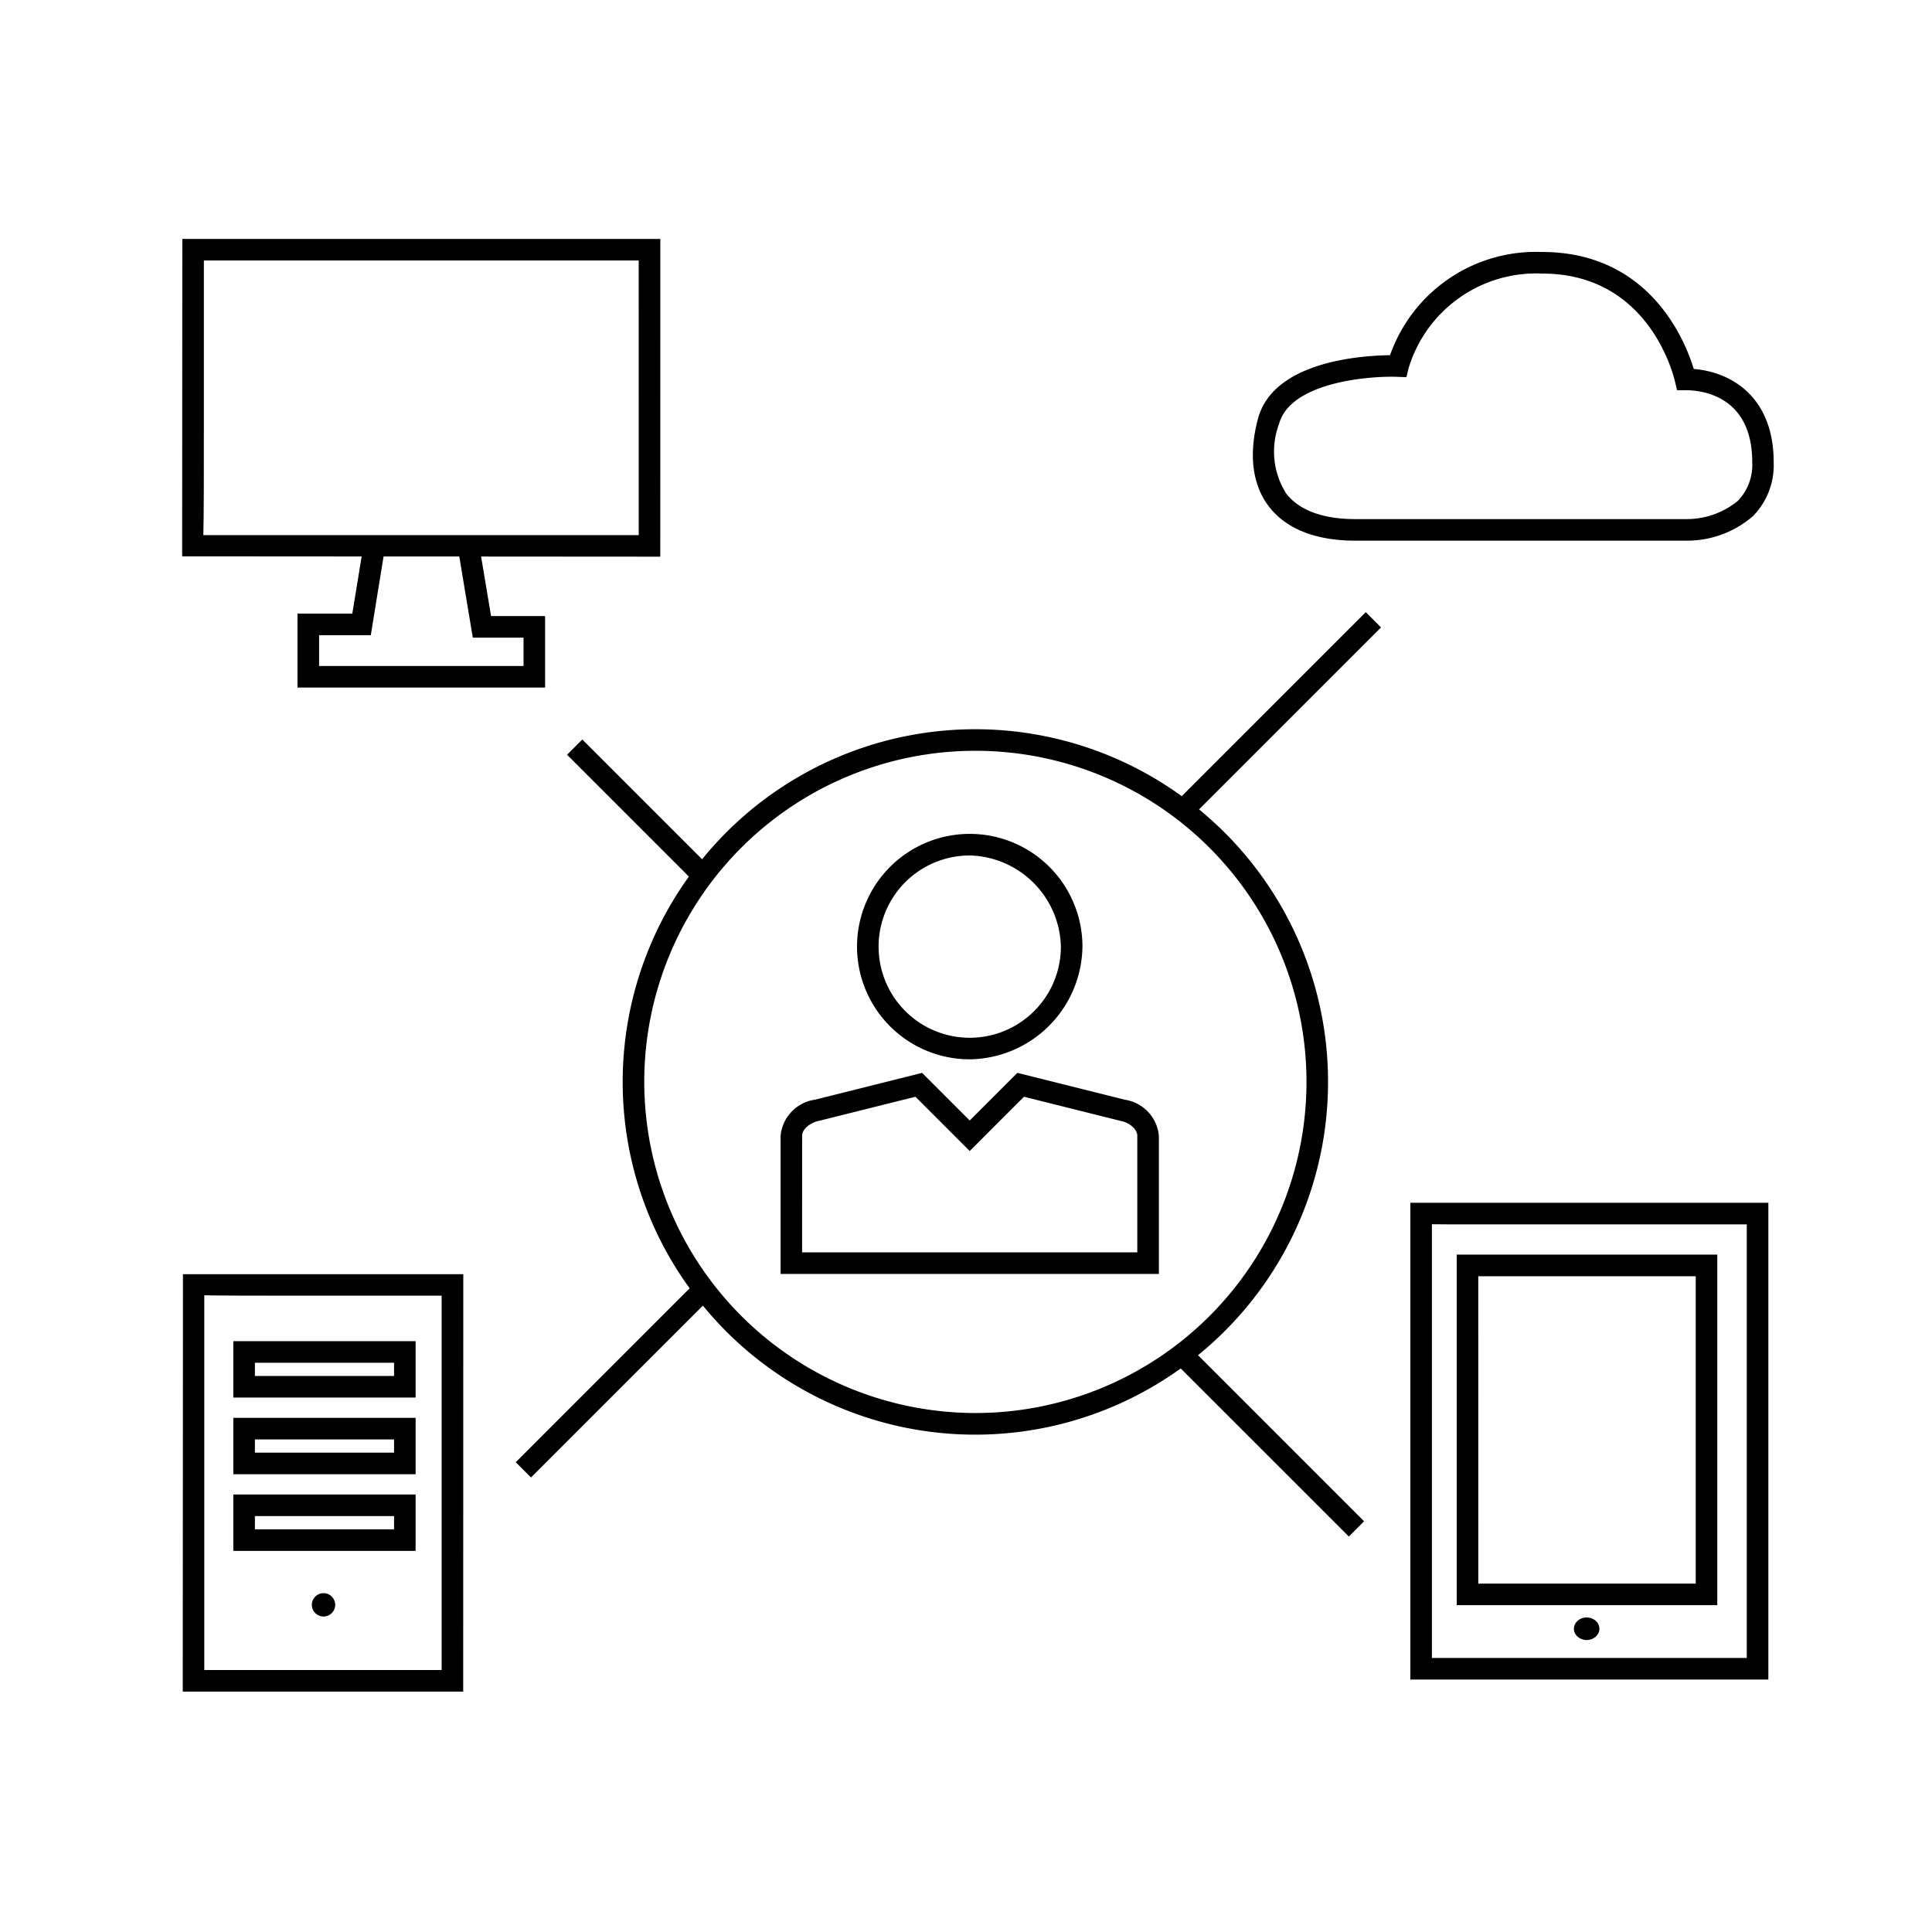 <svg xmlns="http://www.w3.org/2000/svg" xmlns:xlink="http://www.w3.org/1999/xlink" width="124" height="124" viewBox="0 0 124 124"><defs><clipPath id="b"><rect width="124" height="124"/></clipPath></defs><g id="a" clip-path="url(#b)"><g transform="translate(11.691 15.335)"><path d="M105.886,122.968H81.606V114.1a2.581,2.581,0,0,1,2.206-2.316l6.876-1.721,3.058,3.058,3.058-3.058,6.9,1.725a2.578,2.578,0,0,1,2.181,2.312Zm-22.9-1.384H104.5V114.1c0-.45-.561-.864-1.066-.954l-.046-.01-6.161-1.54-3.483,3.483-3.483-3.483-6.161,1.54c-.55.1-1.111.514-1.111.964Z" transform="translate(-43.197 -56.539)"/><path d="M95.929,102.37a7.234,7.234,0,1,1,7.234-7.234A7.331,7.331,0,0,1,95.929,102.37Zm0-13.083a5.85,5.85,0,1,0,5.85,5.85A6,6,0,0,0,95.929,89.286Z" transform="translate(-45.38 -49.716)"/><path d="M56.8,32.728H26.12v.692c0,.174-.01,19.68-.01,19.68l11.521.008-.6,3.668H33.512v4.746H49.405V56.933H45.936l-.639-3.82,11.5.008ZM44.765,58.318h3.256v1.821H34.9V58.16h3.318l.819-5.052,4.861,0Zm10.649-6.58H27.469c.035-1.189.035-3.637.035-8.813V34.112H55.413Z" transform="translate(-26.11 -32.728)"/><path d="M162.986,152.713H140.009v-30.6l22.977,0Zm-21.593-1.384H161.6V123.5H144.076c-1.289,0-2.128,0-2.683-.01Z" transform="translate(-61.18 -60.251)"/><path d="M161.033,149.421H144.308v-22.5h16.725Zm-15.34-1.384h13.956V128.309H145.692Z" transform="translate(-62.504 -61.732)"/><ellipse cx="0.818" cy="0.725" rx="0.818" ry="0.725" transform="translate(89.326 88.476)"/><path d="M44.165,155.523h-18l.014-26.791,17.3,0h.692Zm-16.617-1.384H42.781V130.112H35.165c-4.389,0-6.54,0-7.617-.026Z" transform="translate(-26.127 -62.287)"/><path d="M42.555,138.564h-11.7v-3.618h11.7ZM32.24,137.179h8.931v-.849H32.24Z" transform="translate(-27.571 -64.201)"/><path d="M42.555,145.674h-11.7v-3.618h11.7ZM32.24,144.289h8.931v-.849H32.24Z" transform="translate(-27.571 -66.39)"/><path d="M42.555,152.784h-11.7v-3.618h11.7ZM32.24,151.4h8.931v-.85H32.24Z" transform="translate(-27.571 -68.58)"/><ellipse cx="0.75" cy="0.75" rx="0.75" ry="0.75" transform="translate(8.323 86.917)"/><path d="M153.273,52.467h-21.3c-2.523,0-4.436-.756-5.533-2.188-1.076-1.4-1.316-3.361-.7-5.657,1-3.685,6.683-4.04,8.471-4.058a9.925,9.925,0,0,1,9.759-6.625c6.891,0,9.176,5.67,9.735,7.508,2.476.2,5.129,1.851,5.129,5.985a4.655,4.655,0,0,1-1.345,3.474A6.46,6.46,0,0,1,153.273,52.467ZM134.314,41.945c-2.094,0-6.55.521-7.23,3.038a5.032,5.032,0,0,0,.46,4.454c.825,1.077,2.358,1.646,4.434,1.646h21.258a5.171,5.171,0,0,0,3.3-1.172,3.332,3.332,0,0,0,.922-2.479c0-4.289-3.275-4.622-4.279-4.622h-.547l-.131-.552c-.168-.71-1.832-6.934-8.522-6.934a8.555,8.555,0,0,0-8.585,6.1l-.132.549-.565-.02C134.58,41.947,134.452,41.945,134.314,41.945Z" transform="translate(-56.686 -33.101)"/><path d="M109.181,97.49A22.6,22.6,0,0,0,100.9,80l11.68-11.68-.979-.979L99.791,79.151A22.588,22.588,0,0,0,69.006,83.2l-7.686-7.686-.979.979,7.818,7.819a22.562,22.562,0,0,0,.048,26.425L57.045,121.9l.979.979,11.033-11.031a22.588,22.588,0,0,0,30.668,4.033l10.79,10.789.979-.979L100.835,115.03A22.6,22.6,0,0,0,109.181,97.49Zm-43.888,0a21.252,21.252,0,1,1,21.252,21.252A21.276,21.276,0,0,1,65.293,97.49Z" transform="translate(-35.635 -43.386)"/></g></g></svg>